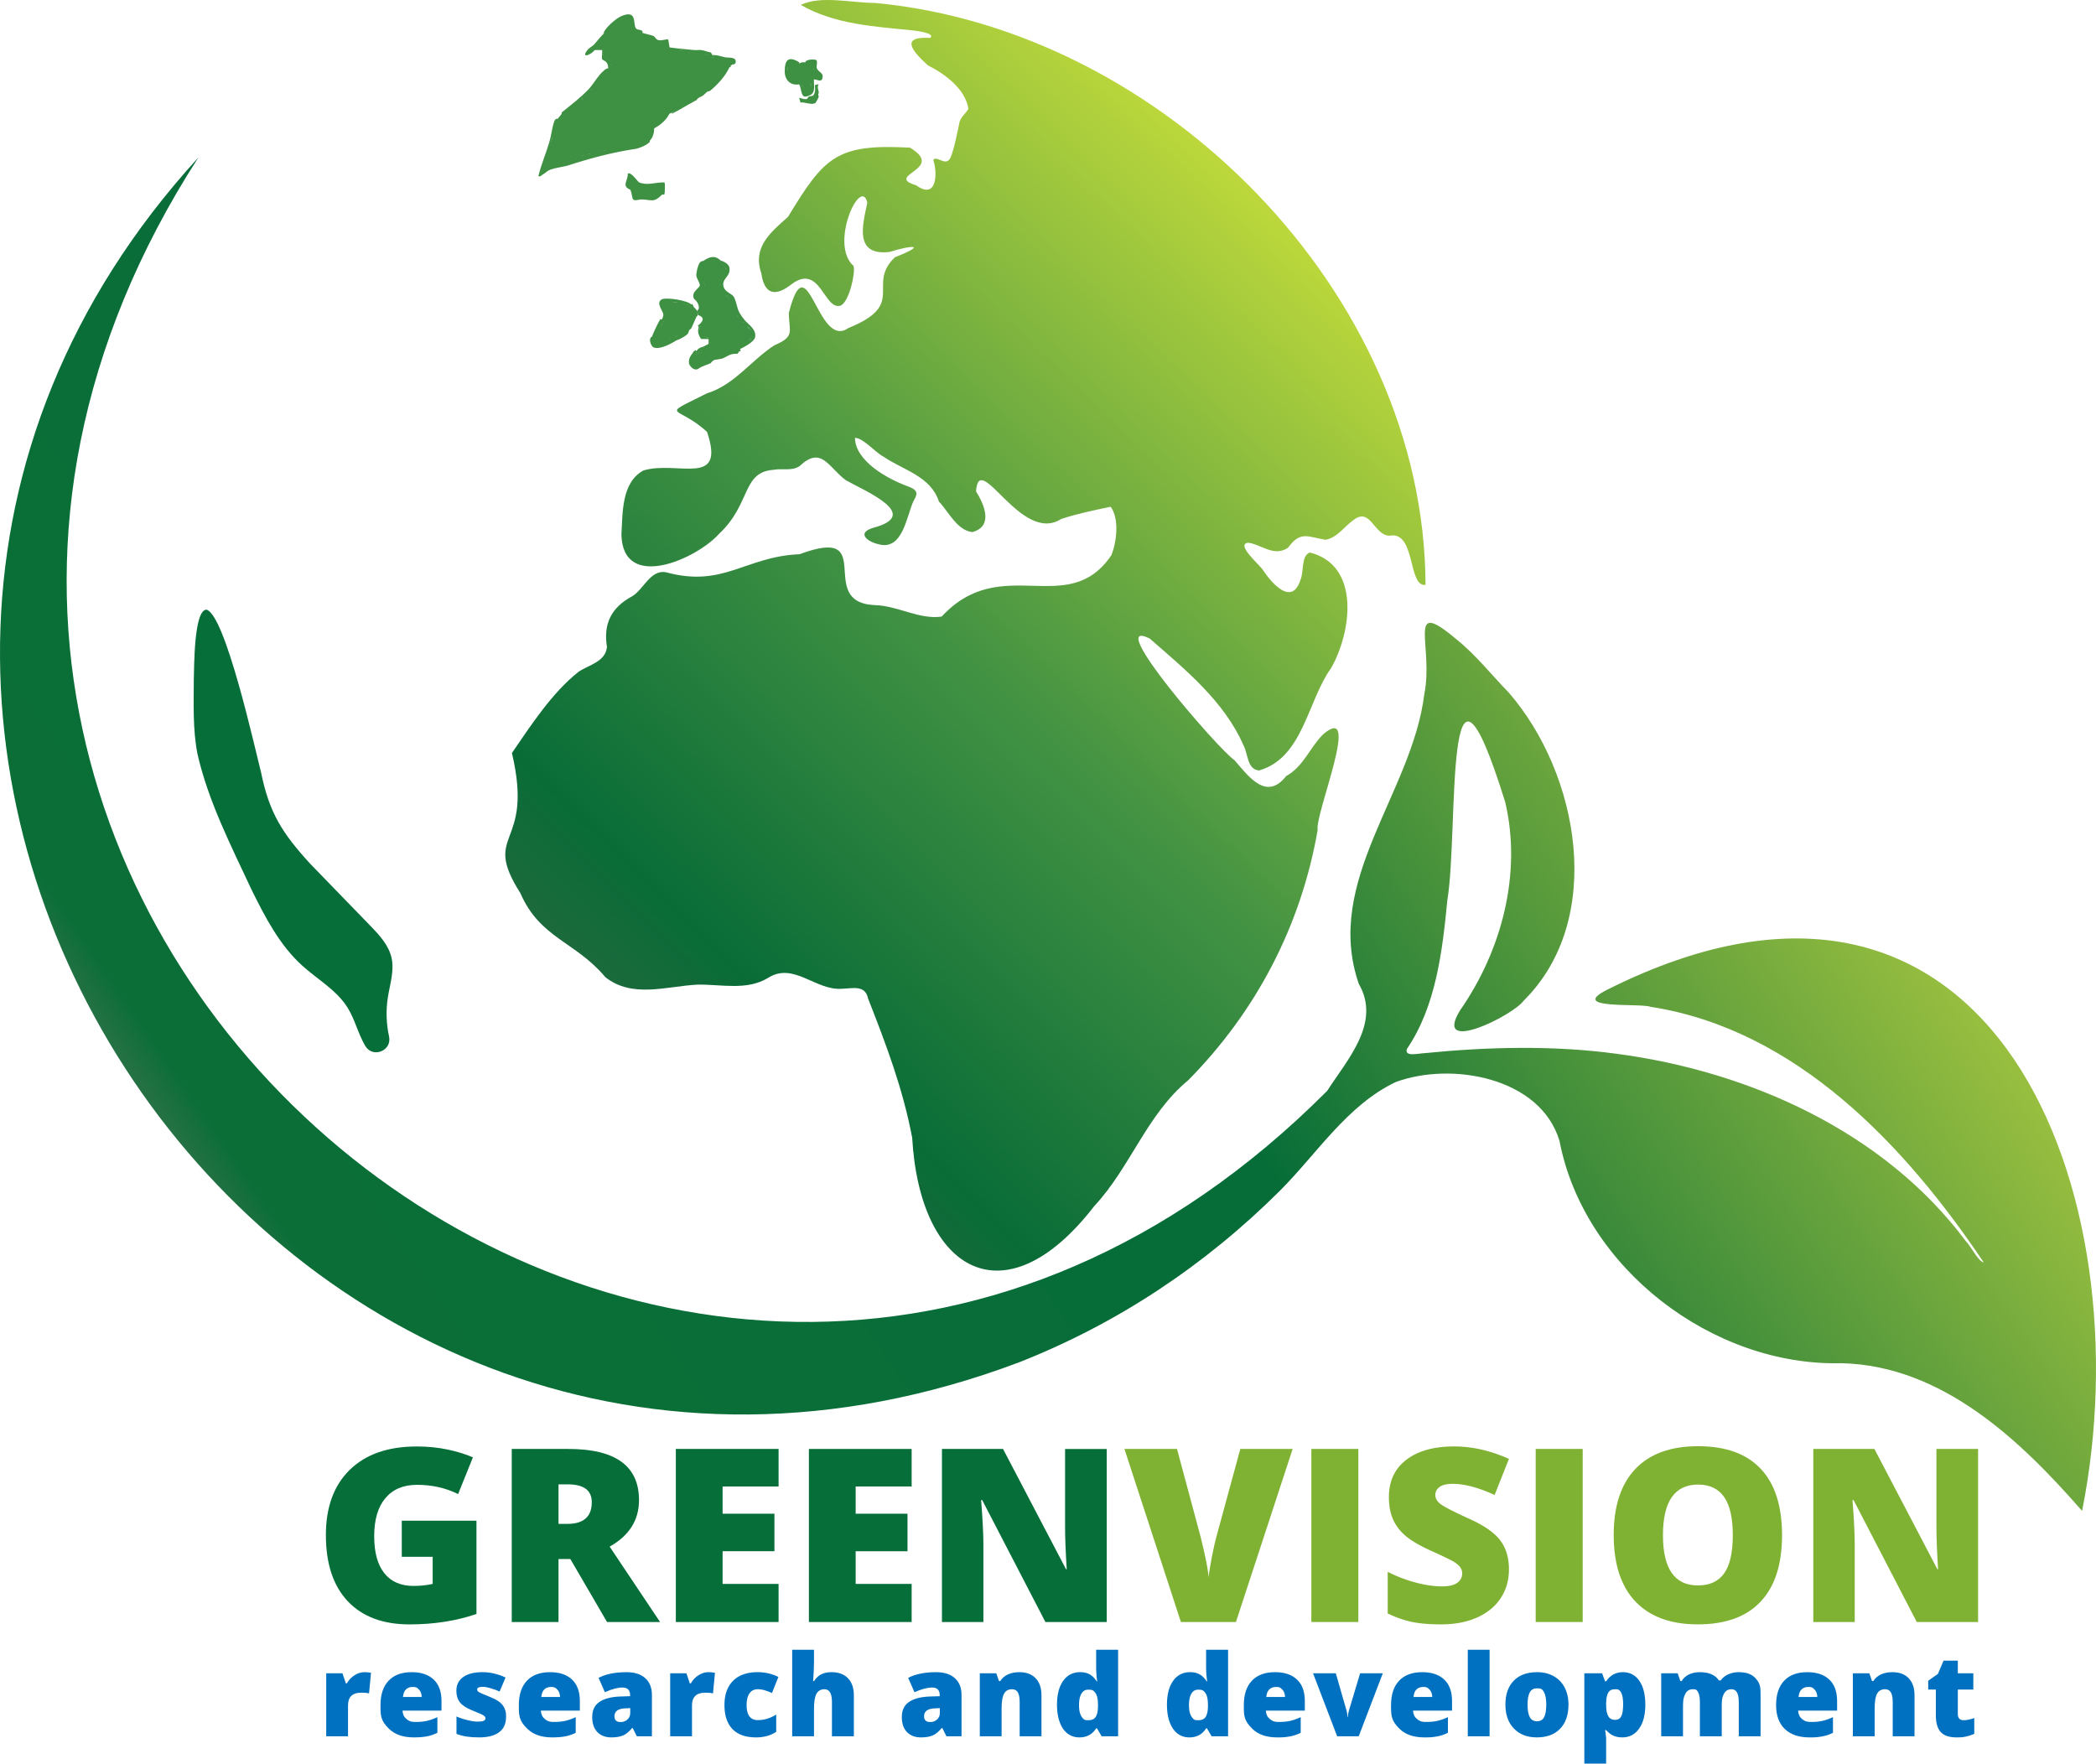 <?xml version="1.0" encoding="UTF-8"?>
<svg data-bbox="0 0 1921.528 1616.824" viewBox="0 0 1921.528 1616.824" xmlns="http://www.w3.org/2000/svg" data-type="ugc">
    <g>
        <defs>
            <linearGradient gradientUnits="userSpaceOnUse" gradientTransform="translate(120 178)" y2="709.598" x2="425.608" y1="46.094" x1="1072.718" id="9d40c2f5-e294-404a-a225-5520fa29402e">
                <stop stop-color="#bbd73b" offset="0"/>
                <stop stop-color="#439343" offset=".518"/>
                <stop stop-color="#096c37" offset=".904"/>
                <stop stop-color="#1b6a3c" offset="1"/>
            </linearGradient>
            <linearGradient gradientUnits="userSpaceOnUse" gradientTransform="translate(120 178)" y2="1087.839" x2="196.892" y1="282.696" x1="1367.37" id="b37b5580-6f6f-4640-9c3a-165740308190">
                <stop stop-color="#97be3f" offset="0"/>
                <stop stop-color="#066d38" offset=".432"/>
                <stop stop-color="#0b6e37" offset=".977"/>
                <stop stop-color="#247144" offset="1"/>
            </linearGradient>
        </defs>
        <path d="M538.471 45.886c-.7 3.37 1.664 2.106 4.49 2.245-4.87 3.537-9.269 4.076-4.49-2.245" fill="#3e9043"/>
        <path d="M732.675 57.112c.137.333-.149.844 0 1.122q2.333.435 4.49-1.123c.369-.028.765.062 1.123 0 1.683-1.609 7.438-2.227 9.019-.771.489.45 2.27 9.486 1.084 9.752q-1.927 1.188-2.245-2.245c-2.319-6.42-3.829-5.725-9.203-1.889l-3.33.822c-16.352-13.847-14.149 10.94.381 12.785l-.196 1.753c-.322.903-.697.889-1.123 0-8.032 1.385-13.21-3.897-13.252-11.778-.06-10.955 3.637-14.384 13.252-8.428" fill="#3e9043"/>
        <path d="M737.165 57.112c-.78 2.31-3.272 3.4-4.49 1.122.55-.42 1.981-.736 2.245-1.123.743-.038 1.505.058 2.245 0Z" fill="#3e9043"/>
        <path d="M642.87 45.886c3.372.42 5.566 1.727 8.98 2.245.453.61.674 1.796 1.123 2.245-.753 1.61-3.393 1.293-4.49 0l-12.176-2.835-.173-1.655c2.155.239 4.602-.266 6.736 0" fill="#3e9043"/>
        <path d="M738.288 57.112c.519-3.061 8.848-2.78 9.953-2.105 1.596.976.129 5.393.43 6.874.901 4.432 7.076 4.432 5.189 10.226-1.142 3.506-5.23.504-7.708.726-.052 7.878 2.27 13.856-7.407 15.672-4.552.854-3.902-7.505-6.07-11.187h1.122c1.407-1.275 1.833-.664 1.123 1.122 3.678 7.542 7.719 8.737 8.98-1.122-3.816-3.603-.233-7.055 3.721-8.57l.77-2.656c-1.495-9.463-1.017-10.535-10.103-8.98" fill="#3e9043"/>
        <path d="M588.987 30.17c2.821.884 8.524 2.112 10.097 2.811 1.386.617 2.215 3.106 4.163 3.704 3.277 1.005 8.229-1.24 9.346-.424l1.244 7.218c7.232 1.013 14.857 1.581 22.297 2.407l12.348 4.49c-.26.65-.641.606-1.122 0l-2.068 2.145q-7.33-.144-13.648-4.39c-2.085-1.047-5.019-2.246-7.34-2.3-6.276-.147-17.02 5.606-13.992-6.673-2.756-.764-4.62 2.735-7.058 2.124-2.745-.688-4.793-5.973-5.515-6.382-2.211-1.255-8.341 1.227-10.998-2.485-3.02-.423-2.86-1.34 0-2.245-.057-1.917 1.561-1.631 2.245 0Z" fill="#3e9043"/>
        <path d="M553.065 31.293c.743-5.306 12.015-14.63 16.579-16.53 14.627-6.087 10.564 6.507 13.14 10.94 1.495 2.57 6.844.614 6.203 4.467-.618-.194-1.683.206-2.246 0-1.877 3.815-9.773-.82-10.058-4.695 4.547-15.567-15.789-3.002-18.4 3.114l-4.096 1.581c-.382.364-.74.756-1.123 1.123" fill="#3e9043"/>
        <path d="M553.065 44.763c1.724 1.345 1.431 2.908 0 4.49-.004.37-.032.757 0 1.123q.86 3.044 4.49 4.49c2.155.247 1.488 4.714 1.122 6.736h-1.122c-.375-6.308-5.246-5.923-5.633-7.526-.408-1.69.476-7.764.026-8.196l-6.741.006q-1.79-1.695 2.245-2.245c1.91.34 3.734.605 5.612 1.122Z" fill="#3e9043"/>
        <path d="M544.084 41.396c-.568 3.508 1.052 1.833 3.368 2.245-.692.805-1.465 1.526-2.246 2.245-.7.644-1.926 2.013-2.245 2.245-3.529 1.367-6.867 2.49-4.49-2.245 1.223-1.618 5.338-4.197 5.613-4.49" fill="#3e9043"/>
        <path d="M733.797 77.318c-2.699-2.666-8.977-3.272-10.191-5.24-1.259-2.039-2.525-12.027-.502-13.855 4.404-3.979 8.02 3.373 11.258 3.37 2.902-.002 11.747-9.337 11.784 2.254 2.381 3.852 2.883 5.963-2.012 7.114q-2.618 2.102-1.356 6.357c2.899 7.232-6.454 10.252-5.613 2.245 2.13-2.184 1.492-4.3-1.123-2.245.566 1.658.496 1.98-1.122 1.122-.17-.29-.78-.783-1.123-1.122" fill="#3e9043"/>
        <path d="M748.39 66.092c6.707 6.754-2.806 3.887-4.368 5.736-.526.623-.042 4.092-.122 5.49-.318.98-.693.966-1.122 0-.185-.79-2.521-1.3-1.78-4.549.93-4.077 5.177.612 5.148-8.922.77.726 1.499 1.494 2.245 2.245" fill="#3e9043"/>
        <path d="M670.934 59.357q-.428-2.687-1.152-3.924-11.73.892-16.81-5.057c5.83.257 6.542.884 11.853 2.18 2.315.564 11.134-.85 9.457 5.06-.448 1.577-2.381 1.324-3.348 1.74Z" fill="#3e9043"/>
        <path d="M652.973 50.376c3.782 3.784 13.22 4.705 18.514 4.482l-.553 4.499c-.338.145-.694.868-1.123 1.122-.021-1.497.042-3 .006-4.493-.553-.505-12.861-.691-14.938-1.152-.781-.173-.7-1.75-1.65-2.116-1.857-.713-4.592.079-5.87-2.342.374.015.75-.02 1.123 0 1.49.08 3-.065 4.49 0" fill="#3e9043"/>
        <path d="M668.689 61.602c-3.206 7.674-10.998 16.152-17.402 21.371-1.002.817-2.37.766-2.805 1.08 2.795-5.83 9.264-8.844 13.466-14.037 2.486-3.073 2.256-7.35 6.74-8.414" fill="#3e9043"/>
        <path d="M737.165 79.563c1.134 2.195.154 4.087 4.473 3.364.16-1.735 1.535-3.922 1.14-5.61h1.122c-.262 4.608 1.622 8.145-5.09 7.94-2.929-.09-2.65-4.7-3.89-6.817l1.123-1.122c2.825-.465 3.179.255 1.122 2.245" fill="#3e9043"/>
        <path d="M557.555 62.724c.443.5.846 1.018 1.102 1.6.795 1.802-11.887 15.74-14.059 17.5l-2.76-.016q-1.28 2.193-2.244 1.122v-1.122c5.431-5.771 9.759-15.083 16.838-19.084z" fill="#3e9043"/>
        <path d="M537.349 86.298c.82-.95 1.438-2.596 2.245-3.368.481-.46 1.616-.681 2.245-1.122-1.057 1.52-.62 4.656-4.49 4.49" fill="#3e9043"/>
        <path d="M568.77 59.354c.214.209.22 4.98-.015 5.968-.203.858-1.996.688-2.197 1.537-.367 1.549.312 5.655-.013 5.976-.387.382-4.13-.4-4.51-.018-.385.384.405 4.098.017 4.51-.349.372-7.357-.276-8.981-.015l8.646-6.999c-1.106-4.938 2.055-6.093 2.539-7.323.402-1.022-.263-3.262.064-3.615.15-.164 4.292-.177 4.451-.021Z" fill="#3e9043"/>
        <path d="M553.065 50.376c1.496 3.812 5.802 1.129 7.967 3.816 3.98 4.942-.992 4.91-1.232 5.165q-.948-3.135-2.245-4.49c-1.105-.346-3.83-.642-4.324-1.32-.554-.763-.085-2.208-.167-3.17" fill="#3e9043"/>
        <path d="M553.065 49.254c.013-1.497-.01-2.994 0-4.49.06.016.441-1.205 1.103-.615 2.073 1.846 1.434 4.183-1.104 5.105" fill="#3e9043"/>
        <path d="M557.555 54.866c.566.177 1.937-.313 2.2.024.441.561-.169 3.351.045 4.467-.293.31-.288 1.804-1.123 2.245z" fill="#3e9043"/>
        <path d="M736.043 77.318c-.155-.288.29-1.25-.248-1.967-3.563-4.757-15.931-3.211-12.096-15.998 7.897-.9 4.312 7.194 13.42 3.875 1.972-.719 5.592-5.833 6.62-2.037 2.243 8.274-4.017 7.643-4.364 12.297-.183 2.451 5.838 8.977-2.21 6.075-.38-.738-.74-1.535-1.123-2.245Z" fill="#3e9043"/>
        <path d="M636.134 281.624c2.539 2.198 5.773 6.087 2.383 8.677l-4.628 10.407c-.6.796-1.54 1.497-2.245 2.245-.245 1.2-.592 2.482-1.44 3.387-1.324 1.414-7.976 5.338-10.02 5.585-4.446 3.08-16.146 9.204-21.317 6.372-2.05-1.123-4.769-8.146-1.172-9.665a123 123 0 0 1 7.704-16.107l1.549.325c1.418.76.725 2.07 0 3.368.98.277.956.653 0 1.122-7.131 12.96-10.983 22.132 7.858 13.471-.36-1.929 3.062-3.403 4.49-2.245 10.508-4.76 17.484-15.556 14.593-26.941q-2.717-2.216 0-2.246c.319-.98.694-.966 1.123 0 .208.33.942 1.813 1.122 2.246Z" fill="#3e9043"/>
        <path d="M678.792 319.792v2.245c-.296.142-.793-.135-1.123 0-.663 1.4-1.596 2.913-3.368 2.245-5.96.286-7.345 2.611-12.348 4.49l-6.735 1.123c-3.08 1.299-3.07 2.727-3.687 3.03-3.6 1.765-6.667 2.121-10.907 4.828-3.36 2.794-7.788-.923-8.98-4.49-.51-5.633 1.827-7.064 4.49-11.226q2.166-2.082 2.245 0c.963.301.944.677 0 1.122-6.088 14.96 2.967 12.136 12.433 5.382q13.898-5.877 27.98-8.75" fill="#3e9043"/>
        <path d="M645.115 238.967c.9.493 1.396 1.227.895 1.99-5.924 9.004-5.485 10.23-1.263 20.992q-3.816 4.23-5.568 9.199c3.794 4.742 5.428 7.761 5.121 14.284 3.354 6.076 5.629 11.463-2.553 14.153-.318.98-.693.966-1.122 0l-.944-.938q8.796-6.888.446-9.769l-.858-4.29c3.139-1.707.583-7.603-2.012-9.7-.366-.382-.755-.719-1.123-1.122-2.731-6.102 4.905-9.49 5.385-11.936.44-2.241-2.8-6.272-3.113-8.938-.323-2.734 1.338-9.361 2.834-11.643 1.509-2.301 2.848-1.596 3.875-2.282" fill="#3e9043"/>
        <path d="M750.636 77.318c-2.016 2.479-.024 5.164 0 7.858-.846 1.077-.508 2.19 0 3.367-.094.764-2.698 5.528-2.956 5.721-3.503 2.621-10.577-1.274-13.81-.165-.248-1.487-1.032-2.935-1.195-4.433 1.989.454 4.154 1.34 6.21 1.245 1.844-.085 1.356-1.624 2.547-2.251 2.292-1.206 4.497.671 5.586-4.293 1.28-5.842-2.326-6.625 3.618-7.05Z" fill="#3e9043"/>
        <path d="M641.747 299.585q-1.116 8.175 7.858 10.104c.315-.973.69-.958 1.123 0 2.919 1.764 2.614 2.545 0 4.49 1.304 1.574.674 2.152-1.123 1.122l-.002-4.496c-.743-.062-1.5.049-2.243.006-1.478-.085-3.006-.015-4.49 0-2.665-3.472-3.605-7.054-2.246-11.225z" fill="#3e9043"/>
        <path d="M660.83 238.967q-.35 1.493-2.245 0-1.133 1.757-4.49 0c-1.042 3.077-2.146 2.883-3.368 0q-2.712.155-3.367 2.245c2.343 2.07-.4 6.393-3.368 5.613q-.97 7.149 2.794 15.9-3.284 4.124-5.08 8.082 5.524 6.18 4.746 14.178 4.893 6.55 2.564 10.979c-7.613 7.257-8.171 7.963 1.595 12.298l-1.006 1.427c-7.242-2.018-8.297-.344-7.858-10.104 9.028-6.75 2.927-7.58 1.373-14.28-.622-2.68.137-5.553-.729-8.257-.96-3-4.675-2.994-4.652-6.052.039-5.436 5.317-5.586 5.711-8.3.783-5.396-5.833-9.533-1.244-19.377 1.013-2.174 3.242-1.893 2.909-4.352 5.459-3.65 10.335-5.264 15.716 0" fill="#3e9043"/>
        <path d="M678.792 319.792c-8.289 3.736-17.983 5.365-26.414 8.947-5.081 2.16-16.575 12.662-17.028 1.538-.12-2.926 1.77-4.825 3.03-7.118.711-1.696 2.075-2.165 2.245 0q-9.664 16.31 14.512 1.6c11.216-3.615 22.288-7.574 32.635-12.825q5.303-5.002-2.245-12.349c-1.978-.271-3.178-2.568-3.368-4.49-1.606-.873-2.088-2.111 0-2.245 3.6 4.544 11.364 8.759 10.116 16.22-.687 4.104-9.882 9.098-13.483 10.722" fill="#3e9043"/>
        <path d="M660.83 238.967c2.814.56 7.317 3.217 7.854 6.208 1.543 8.595-7.384 9.867-5.34 17.642 1.434 5.454 8.321 6.272 9.915 10.257 3.654 9.133 1.521 10.461 8.9 19.776v2.245c-.328.777-.703.762-1.122 0-3.112 1.66-6.08-1.212-4.49-4.49q-5.143-6.828-6.696-16.79c-10.427-8.341-14.642-12.238-4.529-24.718q2.582-5.209-7.054-8.798l.317-1.332c.732.077 1.586-.132 2.245 0" fill="#3e9043"/>
        <path d="M539.594 82.93c1.088 1.24-.731 2.81-2.245 3.368 2.039 2.73-.297 4.284-3.368 3.368v1.122l-3.368 3.368c.703 2.229-.477 2.471-2.245 1.123 1.244 3.983-10.567 13.051-13.47 8.98v-1.122c8.175-6.624 17.65-13.843 24.696-21.33.795.328.78.703 0 1.124Z" fill="#3e9043"/>
        <path d="M630.521 279.38c1.281-1.13 1.853-.484 1.123 1.122 8.114 9.682-2.535 23.984-12.348 28.064a50 50 0 0 1-4.49 2.245c-5.807 2.997-16.99 7.343-13.07-3.697.683-1.923 3.225-6.04 5.212-5.284 3.645 1.422 1.513 4.41-.395 6.757 17.577-2.099 38.364-29.196 6.809-26.761 2.347 6.198 1.82 21.027-6.414 20.005q-2.341-.713 0-4.49c.06-.364-.052-.756 0-1.123.136-.71.32-1.153 1.122-1.123q4.734-6.142-.677-14.8c-.092-1.702.203-2.045 1.288-3.216 1.52-1.64 18.796 1.154 21.84 2.3Z" fill="#3e9043"/>
        <path d="M633.89 279.38v2.244q-.91 1.08-2.246-1.122c-.447-.238-.828-1.029-1.123-1.123-3.99-1.056-19.207-4.349-22.082-2.09-.8.63-1.23 1.948-1.053 2.942q5.369 8.563.684 14.864c-.295.09-.697.885-1.123 1.123.147-1.033-.036-2.271 0-3.368.033-.98 1.43-2.502 1.123-4.934-.398-3.15-7.312-10.549-1.131-13.588 3.635-1.788 23.814.854 26.95 5.051" fill="#3e9043"/>
        <path d="M633.89 281.624c5.057 6.446-1.795 19.023-7.278 23.59-2.572 2.143-5.2 2.16-7.316 3.352 9.343-6.602 18.18-16.097 12.348-28.064.605.322 2.021.837 2.245 1.122" fill="#3e9043"/>
        <path d="M606.948 301.83c-.626 1.73-7.652 6.468-4.567 10.726 2.45 3.383 8.526-3.014 12.425-1.745-.182.081-.682 1.454-1.894 1.991-18.283 8.101-14.172-5.96-5.964-15.462-.217 1.315.344 3.538 0 4.49" fill="#3e9043"/>
        <path d="M645.115 317.546c.98.319.966.694 0 1.123a11.25 11.25 0 0 0-3.368 3.368c.829.99.166 1.435-1.123 1.122h-2.245c.162-.293-.168-.868 0-1.122 2.534-3.818 4.287-3.191 6.736-4.49" fill="#3e9043"/>
        <path d="M643.992 246.825c2.334 1.228 4.91 8.652 5.388 11.632 1 6.23.432 8.603-4.347 11.975 4.93 4.449 5.31 6.423 4.567 13.526 6.398 8.825 5.005 11.8-2.194 18.715 9.717 2.896 17.18 6.658 6.709 15.336-2.702 2.24-8.155 6.474-11.245 5.15-.98-.318-.966-.693 0-1.122-.81-.982.753-3.003 2.245-3.368v-1.123c1.42-.754 2.887-1.354 4.49-2.245.395-.22.724-.81 1.123-1.122 1.492-1.187 1.525-3.208 0-4.49-.32-.113-.764.1-1.123 0-.628-2.943-6.373-2.402-6.781-4.105-1.534-6.4 1.413-5.261 3.394-7.644 5.55-6.677 1.037-6.481-.811-12.678-.706-2.367.056-4.908-.555-7.304-.594-2.33-4.046-4.52-4.263-7.081-.338-3.973 5.105-5.444 5.425-9.077.165-1.878-3.934-6.807-3.944-11.307-.005-2.532 1.346-2.533 1.922-3.668" fill="#3e9043"/>
        <path d="M650.728 314.179c1.129-1.473 1.142-2.997 0-4.49 7.28 2.562 2.086 2.858 0 4.49" fill="#3e9043"/>
        <path d="M802.145 2.708c263.516 24.378 503.776 266.07 504.727 533.506-16.505 1.997-8.694-50.127-33.269-45.072-14.138-.742-17-25.914-32.3-14.791-8.718 5.999-15.073 16.47-26.003 18.46-16.394-2.489-22.876-8.61-34.558 7.398-13 8.68-24.84-3.347-36.392-4.641-12.247 1.198 11.123 20.852 13.39 24.91 8.057 12.155 26.595 33.717 34.523 9.043 3.215-7.726.47-21.919 8.512-25.022 46.756 11.717 38.31 73.064 19.473 106.058-21.655 30.025-25.58 82.313-66.091 93.792-10.978-1.133-9.924-15.211-14.086-22.881-17.6-40.51-53.558-69.711-86.105-98.12-43.503-21.36 64.09 102.825 77.792 111.557 13.092 15.202 29.293 37.627 47.339 14.597 16.045-8.89 21.589-26.16 33.975-38.393 35.723-30.272-7.88 73.539-5.101 87.795-15.297 87.865-56.24 166.166-118.645 229.392-38.036 31.353-52.985 79.882-86.176 115.414-81.744 105.843-159.874 60.203-166.891-62.597-8.264-44.259-24.028-86.08-40.417-127.609-2.638-12.94-14.183-9.279-23.826-9.076-24.14 2.049-44.31-24.76-67.682-10.061-19.694 12.142-43.475 5.82-65.19 6.308-28.229 1.492-59.58 12.729-84.218-6.89-27.057-32.393-59.965-35.656-77.807-76.882-36.49-57.397 12.868-40.742-7.801-128.579 17.549-25.539 36.354-54.74 60.93-74.358 9.552-6.53 24.768-9.104 26.196-22.856-3.47-21.287 3.922-36.205 23.31-46.595 10.681-6.68 16.611-24.584 30.867-21.875 52.739 14.422 72.47-14.453 122.364-16.558 73.228-27.193 13.645 44.166 68.971 46.668 20.87.425 40.969 13.54 61.345 10.483 54.865-59.264 115.675 2.8 155.608-56.326 4.913-12.422 7.294-33.34-.654-44.33-14.653 2.99-30.883 6.413-45.426 11.195-36.827 23.694-75.315-64.588-78.044-25.347 7.386 11.879 16.307 31.873-3.3 37.364-14.1-1.519-21.696-18.517-30.68-27.942-7.64-23.346-32.458-28.677-50.86-41.206-7.585-3.931-18.505-17.145-26.169-17.253.402 21.276 29.552 37.52 48.174 44.321 8.375 3.117 10.405 5.697 5.592 13.433-6.57 14.051-9.807 45.798-31.999 39.806-10.228-2.229-20.811-10.334-4.956-15.107 45.403-12.076-8.05-33.82-24.994-43.532-15.716-11.19-22.29-32.294-42.489-13.032-7.205 4.788-15.414 1.91-23.793 3.401-29.334 1.972-20.606 31.185-50.043 58.654-20.87 23.34-88.378 53.237-89.574.71 1.216-20.004-.075-47.597 20.15-58.745 31.43-9.353 75.683 16.045 58.35-35.349-27.551-25.398-44.902-12.758.033-35.444 24.821-7.471 40.528-30.31 61.73-43.985 19.05-8.15 13.487-12.034 13.205-29.544 17.244-67.472 25.827 34.228 54.584 13.735 54.38-21.835 15.979-39.361 42.705-64.897 29.439-11.545 16.846-11.585-5.04-4.832-32.425 3.694-24.69-24.514-20.278-45.086-5.755-25.334-35.315 37.89-12.62 57.88 1.902 6.584-4.164 33.161-11.853 36.361-15.227 4.764-18.572-38.941-44.712-19.79-14.697 11.686-25.176 10.238-27.95-9.694-8.36-24.006 8.298-37.55 24.386-51.794 33.529-55.262 44.452-67.093 111.84-63.517 33.538 20.048-24.564 25.2 5.759 34.568 19.432 13.997 19.507-12.22 15.607-23.291 3.612-5.078 12.634 8.715 16.77-4.509 3.22-9.589 5.388-21.049 7.36-30.51 1.536-4.586 5.665-7.8 8.077-11.761-2.44-17.805-21.473-32.213-37.112-39.9-15.664-14.224-24.892-26.716 1.96-25.192 5.794-4.372-13.7-6.61-15.988-6.919C801.9 24.353 764.86 22.312 734.17 4.486c18.12-8.883 46.774-1.844 67.974-1.778Z" fill="url(#9d40c2f5-e294-404a-a225-5520fa29402e)"/>
        <path d="M654.095 238.967q11.625 2.498 11.478 9.605c-10.063 12.769-6.801 16.665 4.365 25.382q1.416 9.845 6.609 16.65c1.237 2.001 3.469 3.219 4.49 4.491a103 103 0 0 1 4.49 5.613q8.037 6.57 2.245 10.103-14.2 9.141-31.388 13.428l-15.258 7.603c-6.588.78-1.958-7.968 1.744-8.683 8.743-7.697 26.57-12.477 1.125-19.097-1.623-2.224 7.756-7.437 7.829-10.616.068-2.969-3.894-6.158-4.414-9.06-.5-2.79.555-6.346-.024-8.712-.34-1.386-3.83-1.052-4.542-4.794-.718-3.779 2.211-2.612 3.472-4.29 4.509-6.002-3.318-13.478-2.324-19.765.783-1.543 2.222-4.578 3.368-5.613q.392-2.113 3.368-2.245c.825-.24 2.315.12 3.367 0" fill="#3e9043"/>
        <path d="M658.586 238.967c2.055 3.204 8.637 3.55 8.705 7.459.089 5.139-8.857 9.97-7.137 16.142 1.33 4.77 9.711 7.875 11.289 12.373 2.117 6.033.826 8.747 5.104 15.664-8.47-4.297-3.489-13.665-9.54-19.132-.958-.865-2.862-.774-3.56-1.442-10.402-9.953-1.821-13.396 1.715-23.617-.499-2.648-8.919-5.415-11.067-7.447 1.262-.144 3.219-.134 4.49 0Z" fill="#3e9043"/>
        <path d="M650.728 238.967c-.195.056-3.218 2.11-3.368 2.245-.524-3.001.712-2.292 3.368-2.245" fill="#3e9043"/>
        <path d="M687.772 310.811c.495.347.48.722 0 1.123-9.568 7.538-25.458 10.787-36.69 15.508-3.624 1.523-14.091 10.7-13.939 1.884.05-2.944 2.068-3.971 3.482-6.167.272-.424.828-.719 1.122-1.122.319-.98.694-.966 1.123 0v1.122c-1.25 1.1-7.582 8.222-2.777 7.905 2.667-.176 12.488-6.484 16.563-8.15 5.136-2.099 13.33-3.702 18.68-6.018 3.867-1.674 8.048-5.05 12.436-6.085" fill="#3e9043"/>
        <path d="M687.772 311.934v-1.123c4.733-4.44-.792-5.564-2.245-10.103-.788-.328-.773-.703 0-1.123 4.26 4.968 9.019 7.012 2.245 12.349" fill="#3e9043"/>
        <path d="M685.527 299.585v1.123c-3.177-.746-3.486-4.361-4.49-5.613h1.122c1.093 1.482 2.174 3.098 3.368 4.49" fill="#3e9043"/>
        <path d="M586.741 32.415c6.65-.801 12.416 1.537 17.127 6.716 6.312-2.17 8.33-2.633 8.088 4.985a597 597 0 0 0 19.249 2.433l.439 1.582 1.792 1.113q7.612.813 4.036 5.17c7.842.377 15.215 6.914 4.608 10.244q.485 7.986-6.036 7.209 1.201 5.94-1.72 9.76c7.848.442 6.192 9.245-.805 9-3.039 2.523-6.646 4.63-10.677 4.826q-3.745 4.972-9.159 8.806-4.119 8.105-13.98 13.427-.069 7.19-3.981 11.27c-.147.305.15.826 0 1.122-3.433 3.39-8.055 5.015-12.578 6.35-21.065 3.066-41.387 8.53-61.511 14.979-4.357 1.516-13.07 2.362-17.961 4.49-3.211-5.381 12.984-10.25 15.715-6.735q.674-1.506 3.368-2.245c.53-3.345 3.838-3.971 5.613-1.123q1.545-2.544 6.735-3.367c.715-3.14 2.55-3.824 4.49-1.123l6.539-2.703c-.075-2.165 1.088-2.372 2.442-.665q3.275-1.673 4.49 0c.116-1.021.505-.962 1.123 0l7.384-2.598c6.437-.95 12.08-2.914 18.15-5.42 5.489-2.266 8.966-3.708 13.748-7.385-13.425.82-2.499-13.415 5.082-11.263-1.615-17.668-.93-35.673 2.585-52.938q6.531-.22.423-6.133c1.033-5.272.978-5.629-3.823-8.217-3.727-.113-6.276-.744-7.62-4.644-4.052-.17-7.073-4.288-3.374-6.923Z" fill="#3e9043"/>
        <path d="M528.368 95.279q5.284.18 10.847.675c-.082-2.011 5.515-3.375 6.857-2.707 2.382 1.185 12.18 22.107 3.325 22.786l-.171 12.649c7.317.03 8.7 6.223.89 6.314-3.02 3.229-6.055 5.006-10.522 6.308-1.56.37-2.542.882-4.49 1.122q-4.873 1.031-6.736 3.368c-1.767.447-3.785.736-5.613 1.123q-2.141.791-3.367 2.245c-5.392 1.904-12.149 1.412-15.716 6.735-1.802.784-4.617 3.43-6.736 4.49-2.234 1.13-3.115.816-2.354-1.627a758 758 0 0 0 11.335-30.927c.047-5.803 1.089-14.88 5.613-19.083.947-1.645 2.462-2.824 3.367-4.49 5.002-1.094 9.512-5.932 13.471-8.981" fill="#3e9043"/>
        <path d="M505.917 127.833c-1.973 8.237-4.398 16.768-7.393 24.6-.478 1.25-6.916 8.555-1.588 7.954-.866.435-1.384 1.83-3.362 1.117 2.475-10.565 7.007-20.854 10.098-31.426q.852-2.547 2.245-2.245" fill="#3e9043"/>
        <path d="M511.53 108.75c-3.555 6.168-3.926 12.041-5.613 19.083l-2.245 2.245c1.626-5.562 2.472-12.933 4.101-17.79.723-2.152 1.121-3.475 3.757-3.539" fill="#3e9043"/>
        <path d="M647.36 50.376q10.96 4.655 23.236 5.048.214 2.78-.785 5.055c.005.37.028.756 0 1.123-.348.093-.768-.084-1.122 0-5.678 8.383-12.17 16.098-20.207 22.451-1.877 1.358-2.95 3.096-5.612 4.49q-2.946 1.031-4.49 3.368c-.75.373-1.507.731-2.246 1.123a305 305 0 0 0-20.206 10.103c-.714.426-1.517.719-2.245 1.122.165-.245-.262-1.016.03-1.493.73-1.191 3.54-.977 2.226-5.237l1.667 2.236c2.33-.871 2.766-5.497 3.88-6.221 1.748-1.134 4.316-.012 5.965-.567.413-.14 4.692-4.29 5.01-4.387 4.35-1.317 4.563 2.59 4.799-4.533-16.4.511-3.891-2.96-3.42-5.312.395-1.974-.343-8.922.043-9.29.433-.415 5.21.433 5.62.008.197-.205-.237-3.775.567-5.654 1.083-2.528 5.02-.488 5.067-3.887.033-2.377-8.092-2.812-9.634-3.866-4.78-3.27.423-3.233.6-3.453 1.955-2.424-2.122-2.114-3.216-2.848-.784-.526-1.097-1.55-1.243-1.624 5.86 1.354 9.692 2.005 15.716 2.245" fill="#3e9043"/>
        <path d="M636.134 93.034c-6.77 3.588-13.282 7.907-20.206 11.225v-1.122c6.078-3.624 12.78-9.214 20.206-10.104Z" fill="#3e9043"/>
        <path d="M606.948 301.83c.418-.812 2.805-2.364 3.81-4.61 2.962-6.62 1.42-11.284-.439-17.833 9.846.972 24.546-2.039 21.084 12.672-.238 1.014-5.746 9.539-6.543 10.285-5.3 4.962-14.124 6.753-20.704 9.605-2.402-3.026 1.253-5.028 2.172-6.855.654-1.298.39-2.818.62-3.264" fill="#3e9043"/>
        <path d="M630.521 279.38c-2.492-.798-20.02-2.624-21.377-1.73-3.362 2.217 6.989 14.99-1.074 17.445 1.364-2.67 1.578-6.733 1.2-9.61-.23-1.747-6.49-5.568-.52-9.35 4.93-3.124 5.757.509 8.912.956 4.214.596 9.333-1.13 12.86 2.288" fill="#3e9043"/>
        <path d="m645.115 318.669-2.245 3.368h-1.123c.69-.947.01-3.81 3.368-3.368" fill="#3e9043"/>
        <path d="M585.619 167.123c5.26 3.413 11.668 6.237 16.053 1.186h4.058q1.705 4.407 1.218 10.04c-6.035 4.169-26.542 7.784-27.668-2.82l-1.52-1.67c-8.22-3.426-2.013-7.935-2.238-14.6 2.419-2.329 8.634 6.424 10.097 7.864" fill="#3e9043"/>
        <path d="M585.619 167.123c8.475 3.354 14.928-.197 23.468.11.825.476.415 9.25.143 10.404-.32 1.36-2.115.536-2.283.711-4.133-1.472-1.795-8.75-2.242-8.969-5.256-2.57-2.025 3.039-2.237 3.345l-13.476 1.123 4.48-2.223c-4.09 1.033-5.299-1.987-7.853-4.501" fill="#3e9043"/>
        <path d="M577.76 173.858c3.917 1.632 1.28 1.36 2.848 3.311.18.226 4.413 3.317 4.695 3.38 4.416.98 11.268-.605 16.04.036l-1.138-2.228 6.743-.009c-7.34 7.678-9.396 4.878-18.582 4.45-2.047-.096-6.764 1.824-8.14-.196-.69-1.013-1.253-6.884-2.465-8.744" fill="#3e9043"/>
        <path d="M586.741 30.17c.078.727-.114 1.546 0 2.245.843 5.136 1.409 4.902 6.74 4.495-2.547 6.125 3.046 3.89 5.632 5.192.302.152 5.276 3.675 5.445 3.966 1.329 2.278-4.2 6.559 2.38 7.684-1.02-5.193 2.674-3.09 6.74-3.37.865 4.767-6.327 4.169-6.688 4.53-1.162 1.164 2.722 5.849-4.543 4.438.663 6.934-1.79 14.048-2.223 20.785-.597 9.263-.502 19.781.852 28.33.372 2.348-.827 5.33-2.553 7.016-3.207-6.504-5.545 1.156-9.458 2.322-.792 5.177 5.697 1.241 6.652 2.171l-.006 6.736-3.344-2.243c-.885 1.117.172 4.354-.015 4.477-2.675 1.753-2.157-3.567-3.346-2.22-.077.086.344 1.413-.89 2.15-6.36 3.8-26.232 8.315-33.929 9.062 4.878-4.53 10.256-5.077 16.833-4.496 1.077-4.942-8.07-.832-9.034-1.586-2.45-1.92-2.062-11.633-1.032-14.39.554-1.484 2.856-.924 3.366-3.623.62-3.284-.642-7.447.198-11.036.526-2.245 2.978-3.796 3.07-5.81.208-4.605-7.62-17.804-.775-21.544.48-.262 1.844.838 1.928.724.225-.31-.245-1.73.158-2.356.791-1.228 1.982-.88 2.213-2.608.362-2.723.378-13.018-.134-15.527-.185-.901-3.916-2.869-4.103-3.349-1.05-2.7 1.004-11.412 1.998-14.565.28-.886 1.934-.868 2.122-1.654 1.143-4.759-2.493-7.03-2.35-11.033.097-2.709 2.63-.742 2.375-2.76-2.894-.872-9.706.941-10.884 3.578-.758 1.696 2.712 5.35-5.949 4.269 4.892-4.664 14.492-15.214 21.893-14.635 5.055.397 1.469 8.203 3.342 11.288.76 1.252 5.55 2.698 7.32 3.347Z" fill="#3e9043"/>
        <path d="M535.103 142.426c-1.044 2.17-4.376 2.772-6.735 3.368-1.053-5.36 2.695-2.87 6.735-3.368" fill="#3e9043"/>
        <path d="M522.755 146.917c-.503 2.024-1.954 1.745-3.368 2.245-.6-3.571 1.184-1.784 3.368-2.245" fill="#3e9043"/>
        <path d="M554.187 30.17q4.504-.924 6.16-5.356c3.97-4.457 15.76-8.193 10.528.618a32.3 32.3 0 0 1 2.518 9.915c-3.577 4.296-4.296 9.64-4.55 15.461 7.343 4.837 7.04 24.696-1.916 27.403q-.495 8.945 2.886 18.905-4.444 7.862-3.48 17.82c-5.257 3.705-7.212 17.89 2.374 13.793 11.536 3.767-2.17 6.334-7.69 6.75l-6.83 2.457c-.368.036-.75-.011-1.123 0-1.548-.753-2.933-.544-4.49 0-3.989 2.086-4.786 2.373-8.98 3.368l6.73-3.38-2.234-2.222c3.816.153 4.079-3.778 8.975-2.261 1.148-4.202-4.5-1.28-5.555-2.305-1.148-1.114-.553-14.967-.137-17.285.24-1.34 3.248.122 3.521-1.222 1.34-6.605-4.448-10.552-4.642-17.272-1.708-1.152-14.83 6.266-17.884-.078.615-.474 1.629-.65 2.245-1.123.49-1.33 1.262-2.292 2.245-1.122 1.006-.967 1.766-2.003 1.123-3.368 1.28-1.56 2.498-2.36 3.368-3.368a21.5 21.5 0 0 0 4.49-4.49c2.285-3.288 4.343-5.253 6.747-8.133 2.68-3.212 8.119-6.428 8.969-10.95.062-.33.02-.78 0-1.123.318-.98.693-.966 1.122 0q.004-1.893 1.123-2.245 4.222-5.375-6.113-6.704l-.622-2.277c-.789-.234-.745-.615 0-1.123q2.163-2.957 0-4.49c-1.868.595-4.777.736-5.613-1.122-3.873 2.784-6.807 1.951-3.368-2.245 3.13-3.339 5.542-6.802 8.98-10.104z" fill="#3e9043"/>
        <path d="m533.98 89.666 5.61 5.607-6.732-2.24c-1.333-.82-.229-1.724 1.123-2.245.182-.228-.184-.899 0-1.122" fill="#3e9043"/>
        <path d="M533.98 90.788c-.475.596-.668 1.768-1.122 2.245-.408.43-1.637.658-2.245 1.123-.087-2.272 1.144-3.46 3.368-3.368" fill="#3e9043"/>
        <path d="M553.065 137.936c-1.495.047-2.996-.032-4.49 0 2.503-1.31 5.187-3.98 4.49 0" fill="#3e9043"/>
        <path d="M181.841 144.416c-447.07 693.328 448.758 1443.543 1034.86 855.637 18.823-29.15 49.6-62.476 28.989-98.111-32.621-94.477 48.866-174.846 60.05-265.5 8.969-44.27-17.442-89.895 29.462-50.346 17.63 14.052 32.275 32.754 48.036 48.92 64.362 74.187 88.925 207.803 13.488 282.499-9.693 13.565-83.618 50.118-58.194 8.756 38.014-54.619 56.805-124.958 41.456-190.69-57.182-184.249-42.417 25.128-53.112 89.704-4.524 46.32-10.317 96.977-37.005 136.229-2.788 7.66 10.298 4.196 16.225 3.964 57.406-5.756 117.798-7.256 175.43.519 121.783 15.917 245.814 71.42 320.508 171.634 5.66 5.974 11.11 18.284 16.65 19.794-71.993-107.21-171.946-213.688-305.379-234.4-9.28-3.644-76.067 2.65-40.187-15.55 356.134-178.895 493.408 188.558 435.662 477.664-56.321-64.521-128.035-133.207-220.521-135.427-117.837 3.155-236.174-87.007-258.585-203.829-17.512-58.424-99.435-72.744-150.219-53.876-44.388 21.172-72.007 65.462-105.897 99.429-68.617 68.431-149.477 122.23-239.603 157.593C253.945 1505.165-300.122 671.69 181.841 144.416" fill="url(#b37b5580-6f6f-4640-9c3a-165740308190)"/>
        <path d="M368.327 1394.105h68.482v85.521q-27.893 9.551-61.32 9.55-36.682 0-56.706-21.27-20.023-21.272-20.023-60.669 0-38.418 21.923-59.8 21.921-21.379 61.427-21.38 14.977.001 28.272 2.822 13.293 2.824 23.171 7.163l-13.566 33.644q-17.148-8.465-37.66-8.465-18.776 0-29.031 12.209-10.256 12.21-10.256 34.893 0 22.25 9.279 33.914 9.278 11.669 26.752 11.668 9.55 0 17.582-1.845v-24.853h-28.326z" fill="#066e39"/>
        <path d="M512.02 1429.269v57.737h-42.87v-158.67h51.986q64.683 0 64.683 46.885 0 27.568-26.915 42.652l46.234 69.133h-48.621l-33.644-57.737zm0-32.233h8.03q22.466 0 22.466-19.861 0-16.387-22.031-16.388h-8.465z" fill="#066e39"/>
        <path d="M713.775 1487.006h-94.203v-158.67h94.203v34.404h-51.334v24.962h47.536v34.404H662.44v29.954h51.334z" fill="#066e39"/>
        <path d="M835.762 1487.006H741.56v-158.67h94.203v34.404h-51.334v24.962h47.536v34.404h-47.536v29.954h51.334z" fill="#066e39"/>
        <path d="M1014.618 1487.006H958.4l-57.955-111.785h-.976q2.06 26.374 2.062 40.265v71.52h-37.985v-158.67h56l57.738 110.266h.651q-1.52-23.983-1.519-38.528v-71.737h38.202z" fill="#066e39"/>
        <path d="M1137.08 1328.312h47.97l-51.985 158.67H1082.6l-51.768-158.67h48.187l21.597 80.42q6.728 26.809 7.38 37.335.759-7.597 3.039-18.993c2.28-11.396 2.857-13.566 4.015-17.907z" fill="#7fb233"/>
        <path d="M1202.198 1486.982v-158.67h43.086v158.67z" fill="#7fb233"/>
        <path d="M1383.334 1438.795q0 14.761-7.489 26.21-7.489 11.451-21.597 17.798-14.11 6.35-33.102 6.35-15.845-.002-26.59-2.226c-7.162-1.48-14.616-4.07-22.356-7.76v-38.201a127.5 127.5 0 0 0 25.504 9.822q13.24 3.527 24.31 3.527 9.55.001 14-3.31t4.45-8.52q0-3.255-1.79-5.698-1.791-2.44-5.753-4.938-3.962-2.494-21.108-10.202-15.522-7.052-23.28-13.674-7.76-6.619-11.503-15.194-3.745-8.573-3.745-20.295 0-21.922 15.954-34.187 15.953-12.263 43.846-12.264 24.634 0 50.249 11.396l-13.132 33.101q-22.25-10.201-38.42-10.202-8.358 0-12.155 2.93-3.799 2.932-3.798 7.272 0 4.669 4.83 8.357 4.826 3.69 26.209 13.458 20.511 9.224 28.49 19.807 7.975 10.581 7.976 26.643" fill="#7fb233"/>
        <path d="M1407.861 1486.982v-158.67h43.086v158.67z" fill="#7fb233"/>
        <path d="M1633.71 1407.43q0 40.047-19.644 60.885t-57.52 20.838q-37.335 0-57.25-20.946t-19.914-60.994q-.001-39.611 19.807-60.505 19.804-20.891 57.574-20.892 37.875 0 57.412 20.73 19.535 20.73 19.535 60.884m-109.18 0q-.001 46.018 32.016 46.017 16.278.001 24.147-11.179 7.87-11.177 7.87-34.838 0-23.767-7.977-35.11-7.98-11.338-23.823-11.34-32.233 0-32.233 46.45" fill="#7fb233"/>
        <path d="M1813.435 1486.982h-56.218l-57.955-111.785h-.977q2.062 26.374 2.062 40.264v71.521h-37.985v-158.67h56.001l57.738 110.266h.65q-1.52-23.983-1.519-38.528v-71.738h38.203z" fill="#7fb233"/>
        <path d="M334.034 1532.969q2.607 0 4.959.408l1.124.204-1.789 18.81q-2.454-.613-6.8-.613-6.543 0-9.508 2.982t-2.965 8.59v28.394h-19.989v-57.756h14.877l3.118 9.227h.972q2.503-4.588 6.978-7.418 4.472-2.828 9.023-2.828" fill="#0071c0"/>
        <path d="M379.3 1592.763q-14.468.001-22.469-7.672c-8-7.672-8-12.395-8-21.843q0-14.63 7.413-22.455 7.411-7.824 21.164-7.824 13.087 0 20.219 6.804 7.132 6.807 7.131 19.6v8.871h-35.734q.204 4.843 3.553 7.595c3.349 2.752 5.274 2.753 9.125 2.753q5.265 0 9.688-.995 4.422-.993 9.585-3.39v14.324q-4.704 2.398-9.713 3.314-5.01.918-11.962.918m-1.176-46.236q-3.528 0-5.905 2.218t-2.786 6.958h17.177q-.102-4.18-2.377-6.677c-2.275-2.497-3.553-2.499-6.11-2.499" fill="#0071c0"/>
        <path d="M463.93 1574.004q0 9.277-6.34 14.019-6.34 4.74-18.2 4.74-6.441 0-11.195-.688t-9.713-2.524v-15.955q4.65 2.04 10.198 3.365c5.548 1.325 6.996 1.325 9.893 1.325q6.492 0 6.492-2.957 0-1.53-1.814-2.727-1.816-1.197-10.557-4.665-7.976-3.261-11.145-7.416-3.17-4.154-3.17-10.527 0-8.053 6.237-12.54 6.237-4.485 17.637-4.485 5.725-.001 10.761 1.249c5.036 1.25 6.842 2.047 10.455 3.644l-5.419 12.846q-3.987-1.784-8.435-3.033c-4.448-1.249-5.385-1.249-7.26-1.249q-4.907 0-4.907 2.396 0 1.478 1.713 2.523 1.712 1.044 9.892 4.257 6.083 2.498 9.074 4.894t4.396 5.633c1.406 3.238 1.406 4.783 1.406 7.875Z" fill="#0071c0"/>
        <path d="M506.128 1592.763q-14.468.001-22.469-7.672c-8-7.672-8-12.395-8-21.843q0-14.63 7.413-22.455 7.411-7.824 21.164-7.824 13.087 0 20.219 6.804 7.131 6.807 7.131 19.6v8.871h-35.734q.204 4.843 3.553 7.595c3.349 2.752 5.274 2.753 9.125 2.753q5.266 0 9.688-.995 4.422-.993 9.585-3.39v14.324q-4.704 2.398-9.713 3.314-5.01.918-11.962.918m-1.176-46.236q-3.528 0-5.905 2.218t-2.786 6.958h17.177q-.102-4.18-2.378-6.677c-2.276-2.497-3.552-2.499-6.108-2.499" fill="#0071c0"/>
        <path d="m583.805 1591.744-3.835-7.647h-.409q-4.038 4.995-8.23 6.83-4.193 1.836-10.838 1.836-8.18 0-12.883-4.894-4.703-4.893-4.703-13.763 0-9.226 6.441-13.739 6.441-4.51 18.66-5.072l9.662-.305v-.815q0-7.137-7.055-7.137-6.339 0-16.104 4.282l-5.776-13.153q10.121-5.198 25.56-5.198 11.144 0 17.255 5.505 6.109 5.505 6.109 15.394v37.875zm-14.826-13.05q3.63 0 6.212-2.294 2.58-2.295 2.581-5.964v-4.486l-4.6.204q-9.868.357-9.868 7.238 0 5.302 5.675 5.302" fill="#0071c0"/>
        <path d="M649.366 1532.969q2.606 0 4.958.408l1.125.204-1.79 18.81q-2.453-.613-6.798-.613-6.545 0-9.51 2.982t-2.964 8.59v28.394h-19.989v-57.756h14.877l3.118 9.227h.971q2.505-4.588 6.978-7.418 4.473-2.828 9.023-2.828Z" fill="#0071c0"/>
        <path d="M693.046 1592.763q-14.212 0-21.547-7.646-7.338-7.646-7.337-21.97 0-14.376 7.924-22.277t22.545-7.901q10.071 0 18.966 4.383l-5.879 14.732q-3.63-1.58-6.697-2.523a21.6 21.6 0 0 0-6.39-.943q-4.857 0-7.515 3.772-2.658 3.773-2.658 10.654 0 13.866 10.275 13.865 8.793.001 16.87-5.098v15.854q-7.718 5.098-18.557 5.098" fill="#0071c0"/>
        <path d="M762.697 1591.744v-31.504q0-11.622-6.902-11.622-4.908 0-7.233 4.103-2.327 4.105-2.327 13.637v25.386h-19.988v-79.319h19.988v11.265q0 7.647-.818 17.435h.92q2.864-4.486 6.8-6.321t9.15-1.835q9.713 0 15.108 5.58 5.393 5.584 5.393 15.626v37.568z" fill="#0071c0"/>
        <path d="m867.644 1591.744-3.834-7.647h-.409q-4.038 4.995-8.23 6.83-4.193 1.836-10.838 1.836-8.18 0-12.883-4.894-4.703-4.893-4.703-13.763 0-9.226 6.44-13.739 6.442-4.51 18.66-5.072l9.663-.305v-.815q0-7.137-7.055-7.137-6.339 0-16.104 4.282l-5.777-13.153q10.122-5.198 25.562-5.198 11.144 0 17.254 5.505 6.108 5.505 6.108 15.394v37.875zm-14.825-13.05q3.63 0 6.212-2.294 2.58-2.295 2.58-5.964v-4.486l-4.6.204q-9.867.357-9.867 7.238 0 5.302 5.675 5.302" fill="#0071c0"/>
        <path d="M934.79 1591.744v-31.504q0-5.76-1.661-8.69-1.662-2.932-5.342-2.932-5.062 0-7.311 4.026-2.25 4.028-2.25 13.815v25.284h-19.988v-57.755h15.08l2.506 7.137H917q2.556-4.079 7.08-6.117 4.525-2.04 10.403-2.04 9.612 0 14.954 5.557 5.34 5.555 5.34 15.65v37.568z" fill="#0071c0"/>
        <path d="M989.515 1592.763q-6.188 0-10.813-3.517-4.627-3.519-7.157-10.348-2.532-6.83-2.531-15.955 0-14.07 5.674-22.022 5.676-7.952 15.593-7.952 4.857 0 8.511 1.936 3.654 1.937 6.673 6.525h.409a95 95 0 0 1-.972-13.559v-15.446h20.142v79.319h-15.08l-4.295-7.29h-.767q-5.164 8.31-15.388 8.31m8.179-15.75q4.804 0 6.773-3.009t2.121-9.278v-1.58q0-7.645-2.198-10.883c-2.198-3.238-3.766-3.237-6.9-3.237q-3.938 0-6.11 3.695-2.173 3.697-2.173 10.527 0 6.729 2.198 10.246c2.198 3.517 3.561 3.518 6.289 3.518Z" fill="#0071c0"/>
        <path d="M1090.32 1592.763q-6.186 0-10.812-3.517-4.627-3.519-7.157-10.348t-2.53-15.955q0-14.07 5.673-22.022 5.676-7.952 15.593-7.952 4.857 0 8.512 1.936 3.654 1.937 6.672 6.525h.409a95 95 0 0 1-.972-13.559v-15.446h20.142v79.319h-15.08l-4.295-7.29h-.767q-5.164 8.31-15.387 8.31m8.18-15.75q4.804 0 6.774-3.009 1.968-3.008 2.12-9.278v-1.58q0-7.645-2.197-10.883c-2.197-3.238-3.767-3.237-6.901-3.237q-3.938 0-6.11 3.695-2.173 3.697-2.173 10.527 0 6.729 2.199 10.246c2.199 3.517 3.56 3.518 6.288 3.518Z" fill="#0071c0"/>
        <path d="M1170.757 1592.763q-14.467.001-22.468-7.672c-8.001-7.672-8-12.395-8-21.843q0-14.63 7.413-22.455 7.41-7.824 21.163-7.824 13.088 0 20.22 6.804 7.131 6.807 7.131 19.6v8.871h-35.735q.206 4.843 3.554 7.595c3.348 2.752 5.273 2.753 9.125 2.753q5.265 0 9.688-.995 4.421-.993 9.585-3.39v14.324q-4.703 2.398-9.713 3.314c-5.01.916-7.327.918-11.963.918m-1.175-46.236q-3.529 0-5.905 2.218t-2.787 6.958h17.177q-.102-4.18-2.377-6.677c-2.275-2.497-3.553-2.499-6.108-2.499" fill="#0071c0"/>
        <path d="m1225.838 1591.744-22.085-57.756h20.858l9.816 34.153q.051.257.204.867c.153.61.205.893.307 1.453q.153.841.281 1.784t.128 1.759h.357q0-2.65.921-5.76l10.275-34.256h20.808l-22.085 57.755z" fill="#0071c0"/>
        <path d="M1305.713 1592.763q-14.467.001-22.468-7.672c-8.001-7.672-8-12.395-8-21.843q0-14.63 7.413-22.455 7.41-7.824 21.163-7.824 13.087 0 20.22 6.804 7.131 6.807 7.131 19.6v8.871h-35.735q.205 4.843 3.553 7.595c3.348 2.752 5.274 2.753 9.125 2.753q5.265 0 9.688-.995 4.423-.993 9.586-3.39v14.324q-4.703 2.398-9.713 3.314c-5.01.916-7.328.918-11.963.918m-1.175-46.236q-3.528 0-5.905 2.218t-2.787 6.958h17.177q-.103-4.18-2.377-6.677c-2.274-2.497-3.553-2.499-6.108-2.499" fill="#0071c0"/>
        <path d="M1365.6 1591.744h-19.989v-79.319h19.988z" fill="#0071c0"/>
        <path d="M1437.908 1562.739q0 14.17-7.642 22.097t-21.395 7.927q-13.19 0-20.986-8.106-7.795-8.104-7.795-21.918 0-14.12 7.643-21.946 7.642-7.824 21.446-7.824 8.536 0 15.08 3.619 6.544 3.618 10.097 10.373t3.552 15.778m-37.522 0q0 7.441 1.993 11.342 1.993 3.899 6.696 3.899 4.653 0 6.57-3.9t1.918-11.341q0-7.393-1.944-11.164c-1.944-3.771-3.51-3.773-6.645-3.773q-4.601 0-6.595 3.747t-1.993 11.19" fill="#0071c0"/>
        <path d="M1487.213 1592.763q-4.398 0-7.874-1.452-3.476-1.454-6.9-5.226h-.921q.92 6.067.92 7.544v23.195h-19.988v-82.836h16.256l2.812 7.341h.92q5.573-8.36 15.388-8.36 9.61 0 15.081 7.952 5.47 7.952 5.47 21.818 0 13.967-5.7 21.995-5.701 8.03-15.464 8.03m-6.698-44.145q-4.395 0-6.16 3.135-1.764 3.135-1.917 9.303v1.58q0 7.443 1.993 10.756 1.995 3.314 6.289 3.313 3.834 0 5.572-3.288t1.739-10.882q0-7.442-1.74-10.68c-1.74-3.238-3.083-3.237-5.776-3.237" fill="#0071c0"/>
        <path d="M1594.029 1591.744v-31.402q0-5.861-1.611-8.793t-5.086-2.931q-4.601 0-6.748 3.926c-2.147 3.926-2.148 6.71-2.148 12.284v26.915h-20.04v-31.4q0-5.863-1.533-8.794c-1.533-2.93-2.676-2.931-4.96-2.931q-4.702 0-6.85 4.18c-2.148 4.18-2.147 7.34-2.147 13.661v25.284h-19.988v-57.755h15.08l2.506 7.137h1.175q2.301-3.976 6.672-6.067 4.37-2.09 9.944-2.09 12.523 0 17.586 7.595h1.584q2.453-3.568 6.825-5.582 4.37-2.013 9.636-2.012 10.275 0 15.183 5.25c4.908 5.25 4.908 8.819 4.908 15.956v37.568z" fill="#0071c0"/>
        <path d="M1658.72 1592.763q-14.467.001-22.468-7.672-8-7.672-8-21.843 0-14.63 7.413-22.455 7.411-7.824 21.164-7.824 13.087 0 20.219 6.804 7.132 6.807 7.131 19.6v8.871h-35.734q.205 4.843 3.553 7.595c3.348 2.752 5.274 2.753 9.125 2.753q5.265 0 9.688-.995 4.421-.993 9.586-3.39v14.324q-4.704 2.398-9.714 3.314c-5.01.916-7.327.918-11.962.918Zm-1.175-46.236q-3.528 0-5.905 2.218t-2.787 6.958h17.177q-.102-4.18-2.377-6.677c-2.275-2.497-3.553-2.499-6.108-2.499" fill="#0071c0"/>
        <path d="M1735.17 1591.744v-31.504q0-5.76-1.66-8.69-1.663-2.932-5.344-2.932-5.06 0-7.31 4.026-2.25 4.028-2.249 13.815v25.284h-19.988v-57.755h15.08l2.506 7.137h1.175q2.557-4.079 7.08-6.117 4.525-2.04 10.404-2.04 9.611 0 14.953 5.557 5.341 5.555 5.342 15.65v37.568z" fill="#0071c0"/>
        <path d="M1800.272 1577.012q4.037 0 9.662-1.989v14.528q-4.04 1.735-7.694 2.473c-3.654.738-5.292.74-8.564.74q-10.07 0-14.518-4.92-4.447-4.92-4.447-15.114v-23.806h-7.005v-8.106l8.896-6.27 5.163-12.132h13.088v11.572h14.211v14.936h-14.211v22.48q0 5.608 5.418 5.608Z" fill="#0071c0"/>
        <path d="M276.89 885.082c14.07 12.783 31.568 22.437 41.664 38.544 6.824 10.887 9.655 23.86 16.14 34.952l.197.333c6.859 11.483 24.616 4.391 21.775-8.68-2.553-11.74-2.969-23.948-1.111-35.82 1.883-12.034 6.026-24.211 3.439-36.113-2.584-11.883-11.41-21.266-19.876-29.996l-54.704-56.412c-25.539-27.91-37.492-46.506-45.028-83.521-5.74-22.343-33.005-145.786-50.266-149.48-11.521.832-11.04 53.33-11.453 63.738-.06 22.924-1.039 46.346 3.427 68.855 10.024 43.596 30.752 83.907 49.567 124.277 12.4 25.045 25.546 50.53 46.23 69.323Z" fill="#066e39"/>
    </g>
</svg>
